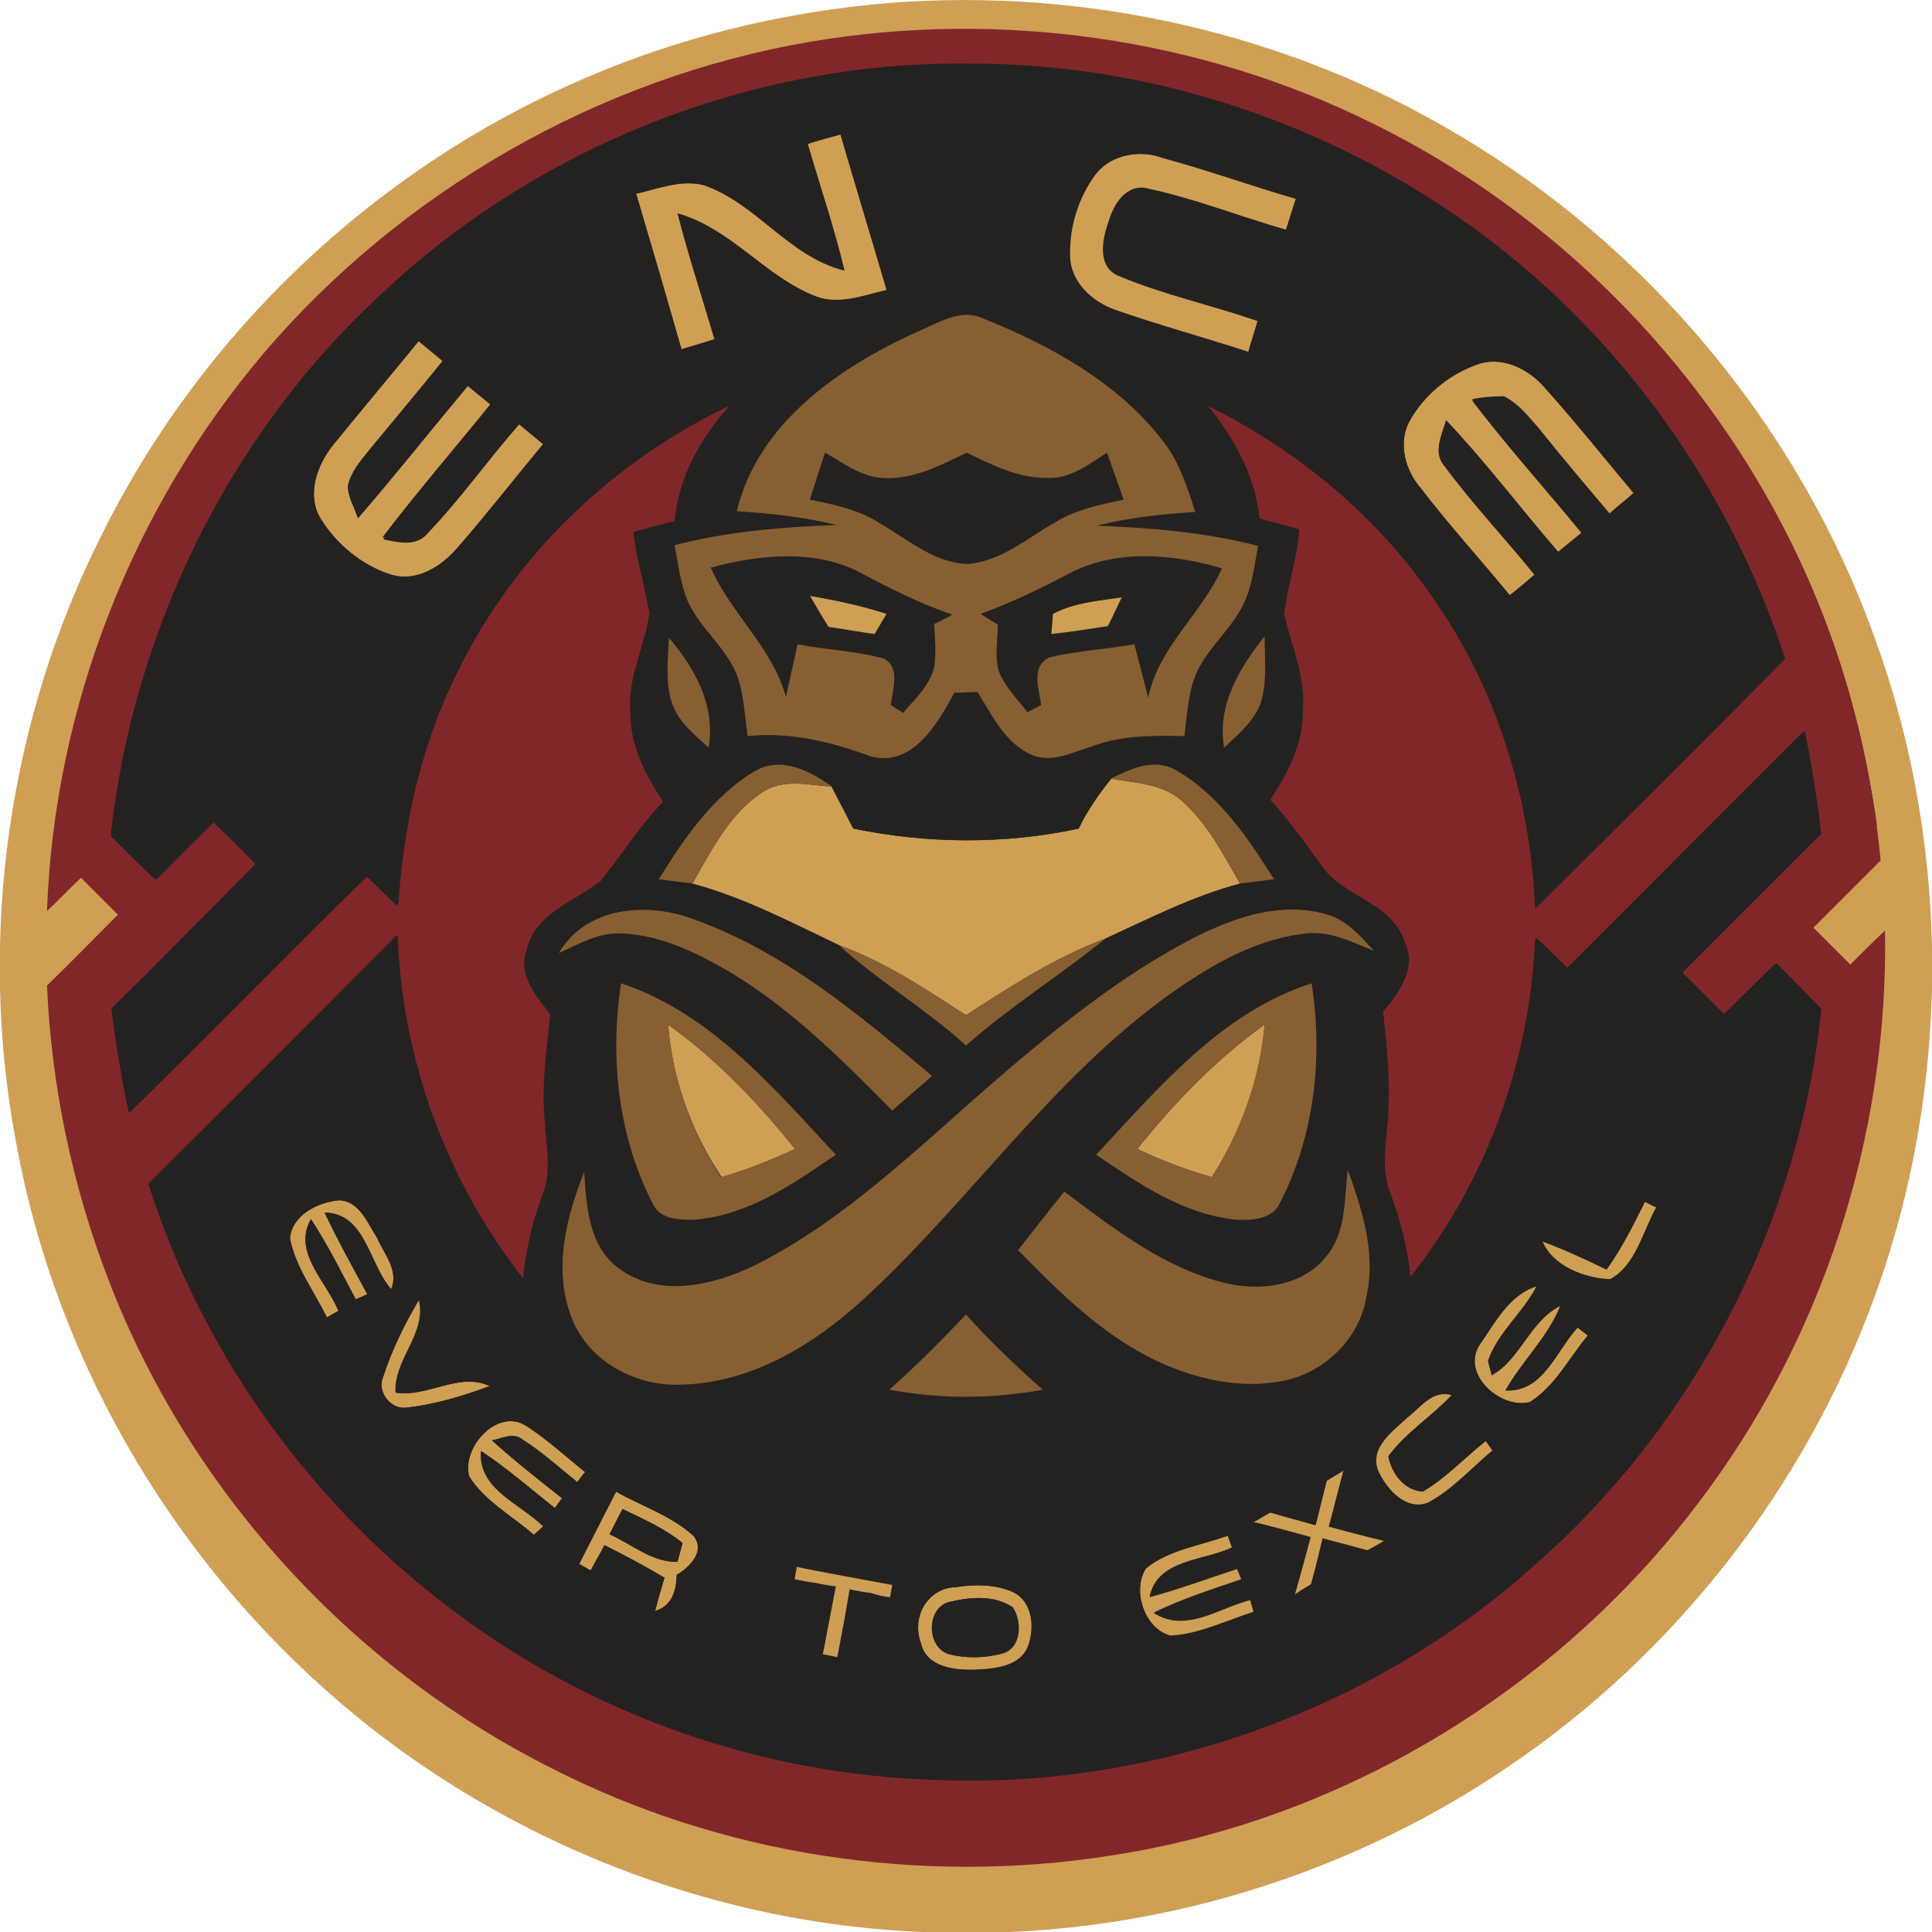 <?xml version="1.0" encoding="utf-8"?>
<svg xmlns="http://www.w3.org/2000/svg" id="Layer_1" style="enable-background:new -163 287.7 267.2 267.2;" version="1.1" viewBox="-163 287.7 267.2 267.2" x="0px" y="0px">
<style type="text/css">
	.st0{fill:#242221;}
	.st1{fill:#CF9F54;}
	.st2{fill:#81272A;}
	.st3{fill:#875F32;}
	.st4{fill:#CD9E54;}
</style>
<g id="Layer_2">
	<ellipse class="st0" cx="-29.6" cy="420.7" id="XMLID_18_" rx="130.1" ry="131"/>
</g>
<path class="st1" d="M45.2,318.3c-1.8-1.7-3.7-3.2-5.6-4.7c1.4-0.1,2.3-2,0.8-2.7c-11.6-5.5-21.8-13.4-34.6-16&#xD;&#xA;	c-2.3-0.5-4.6-0.9-7-1.2c-36.9-8.7-76.3-0.6-106.8,22.7c-1.5,1.1-0.2,3.6,1.5,2.6c1.5-1,3.1-1.9,4.6-2.9c-1,1.4,1,3.2,2.3,1.9&#xD;&#xA;	c9.9-9.8,24.3-14.5,37.4-18.1c14.3-3.9,29-5.6,43.8-4.1c0.6,0.1,0.9-0.2,1.2-0.5c10.3,0.8,20.1,4.2,29.7,7.9&#xD;&#xA;	c11,4.2,21.8,9.1,30.5,17.2C44.5,321.8,46.6,319.7,45.2,318.3z"/>
<g id="Layer_3">
	<path class="st1" d="M97.6,423.4c-1.4,25.4-10.3,50.3-25.8,70.5c-19.5,25.7-49,43.6-80.9,48.5&#xD;&#xA;		c-26.4,4.2-54.2,0-78-12.3c-27.6-14-49.7-38.4-60.8-67.3c-4.9-12.6-7.7-26-8.4-39.5h-3.4c-1.1,0-2.2-0.1-3.2-0.2&#xD;&#xA;		c0.2,7,0.9,14.1,2.3,21c5.3,28.8,20.6,55.6,42.5,75.1c24,21.4,55.9,33.8,88.1,33.7c26.9,0.4,53.7-7.9,75.8-23.1&#xD;&#xA;		c23-15.6,40.9-38.5,50.4-64.7c4.9-13.4,7.6-27.5,8-41.8L97.6,423.4L97.6,423.4z" id="XMLID_30_"/>
</g>
<g id="Layer_1_1_">
	<g id="_x23_cfa053ff">
		<path class="st1" d="M-39.9,288.1c27.2-2.1,55.1,4.2,78.5,18.2c26.4,15.6,47.2,40.5,57.6,69.4c10.7,29.2,10.7,62.3,0,91.5&#xD;&#xA;			c-9.5,26.1-27.4,49.1-50.4,64.7C23.7,547-3.2,555.3-30,555c-32.2,0.1-64.2-12.3-88.1-33.7c-22-19.6-37.3-46.4-42.6-75.2&#xD;&#xA;			c-5.5-28.6-1.2-59,12-84.9c13.8-27.6,37.5-50,65.7-62.3C-69.4,292.9-54.7,289.3-39.9,288.1 M-51.1,293.5&#xD;&#xA;			c-43.8,7.5-69.1,35.7-75.3,43.1c-26.9,31.7-29.6,66.6-30,77.3c1.6-1.5,3.1-3,4.7-4.6c1.7,1.7,3.4,3.4,5.1,5.1&#xD;&#xA;			c-3.3,3.3-6.5,6.5-9.8,9.8c0.6,13.9,3.4,27.7,8.5,40.7c11.1,28.9,33.2,53.3,60.8,67.3c23.8,12.3,51.6,16.4,78,12.3&#xD;&#xA;			c31.9-5,61.5-22.8,80.9-48.5c17.3-22.5,26.5-51,26-79.4c-1.6,1.6-3.2,3.1-4.8,4.7c-1.7-1.7-3.4-3.4-5.1-5.1&#xD;&#xA;			c3.1-3.1,6.2-6.2,9.3-9.3c-1.3-12.4-4.2-24.7-8.9-36.2c-17.8-43.6-55-62.6-61.3-65.7C16.9,300-12.8,286.9-51.1,293.5z"/>
		<path class="st1" d="M-51.3,307.6c1.5-0.5,3-0.9,4.5-1.4c2.1,7.2,4.3,14.4,6.4,21.6c-3.1,0.7-6.5,2.1-9.7,0.9&#xD;&#xA;			c-7.1-2.7-11.8-9.4-19.2-11.5c1.5,5.9,3.4,11.6,5.1,17.4c-1.5,0.5-3,0.9-4.6,1.4c-1.9-7.1-4.1-14.3-6.2-21.5&#xD;&#xA;			c3.1-0.7,6.2-2,9.4-1.2c7.3,2.5,11.8,9.9,19.4,11.8C-47.6,319.2-49.6,313.4-51.3,307.6z"/>
		<path class="st1" d="M-11.4,311.7c2.2-2.7,6-3.2,9.2-2.3c6.3,1.7,12.4,3.9,18.6,5.7c-0.5,1.5-0.9,2.9-1.4,4.4&#xD;&#xA;			c-6.4-1.8-12.6-4.3-19.1-5.7c-3-0.9-4.7,2.2-5.4,4.5c-0.9,2.5-1.6,6.3,1.5,7.5c6.2,2.6,12.8,4,19.1,6.2c-0.4,1.5-0.9,2.9-1.3,4.4&#xD;&#xA;			c-6.1-2-12.4-3.7-18.4-5.8c-3.3-1.1-6.4-3.9-6.4-7.6C-15.1,319-13.8,314.9-11.4,311.7z"/>
		<path class="st1" d="M-116.9,349.2c3.9-4.8,7.9-9.5,11.8-14.3c1.1,0.9,2.3,1.9,3.5,2.9c-3.4,4.2-6.8,8.3-10.3,12.5&#xD;&#xA;			c-1.2,1.5-2.5,3-2.9,4.9c0,1.5,0.9,2.8,1.3,4.2c5.2-6,10.1-12.2,15.2-18.3c1.1,0.9,2.2,1.8,3.3,2.7c-5,6.2-10.2,12.2-15,18.5&#xD;&#xA;			c2.1,0.4,4.6,1.1,6.2-0.9c4.5-4.7,8.3-10.1,12.6-15c1.2,1,2.3,1.9,3.5,2.9c-4,4.8-7.8,9.7-11.9,14.4c-2.3,2.7-5.8,4.9-9.4,3.7&#xD;&#xA;			c-3.9-1.3-7.4-4.1-9.5-7.6C-120.7,356.2-119.2,352.1-116.9,349.2z"/>
		<path class="st1" d="M31.9,346c2-3.6,5.4-6.5,9.2-8c3.5-1.4,7.3,0.5,9.6,3.2c4.2,4.7,8.2,9.7,12.3,14.6c-1.1,1-2.3,1.9-3.4,2.9&#xD;&#xA;			c-3.3-3.9-6.6-7.8-9.8-11.8c-1.4-1.6-2.8-3.4-4.8-4.4c-1.5,0-2.9,0.1-4.4,0.4c4.9,6.3,10.2,12.3,15.2,18.4&#xD;&#xA;			c-1.1,0.9-2.2,1.8-3.3,2.7c-5.2-6-10-12.4-15.5-18.2c-0.6,2-1.8,4.4-0.2,6.2c3.8,5.3,8.4,10,12.5,15.1c-1.2,1-2.3,2-3.5,2.9&#xD;&#xA;			c-4.1-5-8.4-9.7-12.3-14.8C31.4,352.8,30.3,349.1,31.9,346z"/>
		<path class="st1" d="M-51,370.1c3.6,0.6,7.2,1.4,10.6,2.5c-0.4,0.7-1.3,2.2-1.7,2.9c-2.1-0.3-4.3-0.7-6.4-1&#xD;&#xA;			C-49.3,373-50.1,371.6-51,370.1z"/>
		<path class="st1" d="M-17.4,372.6c3-1.6,6.4-1.8,9.6-2.4c-0.7,1.4-1.3,2.8-2,4.1c-2.6,0.4-5.2,0.8-7.9,1.1&#xD;&#xA;			C-17.5,374.7-17.4,373.3-17.4,372.6z"/>
		<path class="st1" d="M-57.6,397.3c2.9-2,6.5-1,9.7-0.8c1,1.9,2,3.8,3,5.8c10.2,2.1,20.9,2.2,31.1,0c1.2-2.5,2.8-4.8,4.5-6.9&#xD;&#xA;			c3.4,0.6,7.2,0.7,9.8,3.1c3.5,3.1,5.7,7.4,8,11.4c-6.5,1.7-12.5,4.8-18.6,7.6c-6.9,2.6-13.1,6.6-19.3,10.6&#xD;&#xA;			c-5.7-3.6-11.3-7.4-17.6-9.7c-6.6-3.1-13.1-6.6-20.3-8.5C-64.6,405.4-62.2,400.3-57.6,397.3z"/>
		<path class="st1" d="M-70.6,429.4c6.7,4.8,12.4,10.8,17.6,17.2c-3.3,1.6-6.7,2.9-10.2,3.9C-67.4,444.2-70,437-70.6,429.4z"/>
		<path class="st1" d="M-5.7,446.6c5.1-6.4,10.9-12.4,17.6-17.2c-0.6,7.5-3.2,14.7-7.3,21.1C1.1,449.5-2.4,448.2-5.7,446.6z"/>
		<path class="st1" d="M-122.9,459c0.2-3.3,3.9-5,6.8-5.3c2.8,0.1,3.9,3.1,5.2,5.1c1,2.3,3.1,4.6,2,7.2c-3.1-3.5-3.5-10.5-9.2-10.6&#xD;&#xA;			c1.8,3.9,3.9,7.6,5.9,11.3c-0.4,0.2-1.2,0.5-1.6,0.7c-2-3.8-3.9-7.6-6.2-11.1c-2.6,4.6,2.2,8.7,3.8,12.7c-0.4,0.2-1.2,0.7-1.6,0.9&#xD;&#xA;			C-119.5,466.3-122.1,463-122.9,459z"/>
		<path class="st1" d="M64.5,453.9c0.4,0.2,1.2,0.6,1.6,0.7c-1.9,3.4-2.8,8-6.4,10c-3.5-0.1-8-1.8-9.4-5.3c3.1,1.1,6,2.6,8.9,3.9&#xD;&#xA;			C61.3,460.4,62.9,457.1,64.5,453.9z"/>
		<path class="st1" d="M41.7,473.6c2.1-3,4-6.8,7.8-8c-1.8,3.7-5.3,6.4-6.7,10.3c0.1,0.5,0.4,1.5,0.5,2c4-2.2,5.3-7.5,9.5-9.6&#xD;&#xA;			c-1.8,4.4-5.3,7.6-7.6,11.7c5.3,0.3,7-5.5,10-8.7c0.4,0.3,1.1,0.8,1.4,1.1c-2.6,3.1-4.5,7-8,9.2C44.6,482.7,38.9,477.7,41.7,473.6&#xD;&#xA;			z"/>
		<path class="st1" d="M-110,478.1c1.2-3.8,3-7.3,5-10.7c1.2,4.7-3.4,8.4-3.2,12.9c4.4,0.7,8.7-2.9,13-0.9c-3.8,1.4-7.8,2.6-11.8,3&#xD;&#xA;			C-109.2,482.5-110.9,480-110,478.1z"/>
		<path class="st0" d="M18.7,498.6c0.7-2.8,1.3-5.9,3.7-7.9c-0.5,2.7-1.2,5.4-1.9,8.1c2.6,0.7,5.3,1.3,7.9,2&#xD;&#xA;			c-0.8,0.4-1.5,0.8-2.3,1.3c-2.1-0.6-4.2-1.1-6.3-1.7c-0.8,2.9-1.4,6.1-3.8,8.2c0.5-2.8,1.2-5.6,1.9-8.4c-2.5-0.6-5.1-1.3-7.6-1.9&#xD;&#xA;			c0.8-0.4,1.6-0.9,2.3-1.3C14.8,497.5,16.8,498.1,18.7,498.6z"/>
		<path class="st1" d="M31.7,483.7c1.8-1.4,3.5-3.9,6.1-3.1c-2.8,3-6.4,5.2-8.8,8.5c0.4,2.3,2.2,4.8,4.7,4.8c3.2-1.9,5.8-4.7,8.7-7&#xD;&#xA;			c0.3,0.4,0.8,1.1,1,1.4c-2.9,2.4-5.5,5.4-8.9,7.2c-3,1.2-5.7-1.8-6.9-4.3C26.1,488,29.6,485.6,31.7,483.7z"/>
		<path class="st1" d="M-98.1,491.9c-1.1-4,4-9.7,8.1-6.9c2.8,1.8,5.3,4.2,8,6.3c-0.3,0.4-0.8,1.1-1.1,1.4c-2.5-2-4.9-4.2-7.6-5.9&#xD;&#xA;			c-1.3-1.1-2.8-0.2-4.2,0.1c3.1,2.8,6.4,5.4,9.7,8l-1,1.4c-3.4-2.7-6.6-5.5-10.2-7.9c-0.4,5.3,5.4,7.3,8.6,10.4&#xD;&#xA;			c-0.5,0.4-0.9,0.8-1.3,1.2C-92.2,497.3-96,495.3-98.1,491.9z"/>
		<path class="st1" d="M-77.8,494c3.5,2,7.6,3.3,10.7,6.1c1.8,2.2-0.5,4.4-2.3,5.4c-0.1,2.2-0.6,4.3-3,5c0.4-1.6,0.9-3.1,1.3-4.6&#xD;&#xA;			c-2.7-1.6-5.5-3.1-8.3-4.5c-0.6,1.2-1.3,2.3-1.9,3.5c-0.4-0.2-1.2-0.7-1.6-0.9C-81.2,500.7-79.5,497.3-77.8,494 M-76.9,496.4&#xD;&#xA;			c-0.6,1.2-1.2,2.3-1.8,3.5c3.1,1.4,5.9,3.9,9.4,3.8c0.2-0.7,0.5-2,0.7-2.6C-71,499.1-74,497.8-76.9,496.4z"/>
		<path class="st1" d="M-4.5,504.6c3.2-2.6,7.5-3.1,11.3-4.6c0.1,0.4,0.4,1.3,0.6,1.7c-4,1.9-10.3,1.6-11.4,6.8&#xD;&#xA;			c4.1-1.1,8.1-2.6,12.1-3.9l0.6,1.5c-4.1,1.4-8.2,2.7-12.1,4.6c4.4,2.8,9-0.7,13.3-1.8c0.1,0.4,0.4,1.3,0.5,1.7&#xD;&#xA;			c-3.8,1.2-7.5,3.1-11.5,3.3C-4.7,513-6.5,507.6-4.5,504.6z"/>
		<path class="st0" d="M-53.9,504.7c4.8,0.3,9.4,1.3,14.1,2.2l-0.3,1.7c-1.9-0.3-3.8-0.7-5.7-1c-0.5,3.1-1.1,6.3-1.7,9.4&#xD;&#xA;			c-0.5-0.1-1.4-0.3-1.8-0.4c0.6-3.1,1.1-6.1,1.7-9.2C-49.7,506.8-52.2,506.6-53.9,504.7z"/>
		<path class="st1" d="M-30.8,507.2c2.6-0.4,5.4-0.4,7.9,0.7c2.7,1.3,3.1,4.9,2.2,7.5c-1.1,2.9-4.7,3.1-7.3,3.3&#xD;&#xA;			c-2.8,0.1-6.9-0.4-7.6-3.7C-37,511.3-34.7,507.3-30.8,507.2 M-31.9,509.3c-3,1-2.9,6.4,0.3,7.2c2.3,0.6,4.9,0.5,7.2-0.1&#xD;&#xA;			c2.7-0.7,2.8-4.4,1.5-6.4C-25.6,508.2-29.1,508.6-31.9,509.3z"/>
	</g>
	<polygon class="st1" id="XMLID_19_" points="-149.6,407.3 -161,413.6 -155.3,420.7 -144.3,414"/>
	<polygon class="st1" id="XMLID_20_" points="98.9,398.5 86.5,416.2 90.5,432.7 100.5,424.5"/>
	<g id="_x23_802629ff">
		<path class="st2" d="M-51.1,293.5c26.3-4.5,54.1-0.6,78,11.3c27.5,13.5,49.7,37.4,61.3,65.7c4.8,11.5,7.7,23.8,8.9,36.2&#xD;&#xA;			c-3.1,3.1-6.2,6.2-9.3,9.3c1.7,1.7,3.4,3.4,5.1,5.1c1.6-1.6,3.2-3.2,4.8-4.7c0.5,28.4-8.7,56.8-26,79.4&#xD;&#xA;			c-19.5,25.7-49,43.6-80.9,48.5c-26.4,4.2-54.2,0-78-12.3c-27.6-14-49.7-38.4-60.8-67.3c-5-13-7.9-26.8-8.5-40.7&#xD;&#xA;			c3.3-3.2,6.5-6.5,9.8-9.8c-1.7-1.7-3.4-3.4-5.1-5.1c-1.6,1.5-3.1,3.1-4.7,4.6c1-28.1,11.8-55.8,30.1-77.3&#xD;&#xA;			C-107.3,314.1-80.2,298.5-51.1,293.5 M-110.5,328.6c-20.8,19.3-34.1,46.3-37,74.6c2,2.1,4.1,4.1,6.2,6.1c2.6-2.7,5.3-5.3,8-8&#xD;&#xA;			c1.9,1.9,3.9,3.9,5.8,5.8c-6.6,6.7-13.2,13.4-19.9,20c0.5,4.8,1.3,9.6,2.4,14.4c11.1-10.8,21.8-21.9,32.9-32.7&#xD;&#xA;			c1.4,1.4,2.8,2.7,4.2,4.1c0.7-11.2,3.2-22.4,8.3-32.5c7.9-16.1,21.5-29,37.7-36.7c-4,4.5-7.1,9.9-7.6,16c-1.9,0.5-3.8,1-5.7,1.5&#xD;&#xA;			c0.4,3.8,1.5,7.4,2.2,11.2c-0.6,4.7-3,9-2.6,13.8c-0.1,4.5,2.2,8.6,4.5,12.3c-3.2,3.3-5.6,7.3-8.6,10.9c-3.6,2.9-9.2,4.5-10.3,9.7&#xD;&#xA;			c-1.1,3.4,1.4,6.3,3.3,8.8c-0.6,4.7-1.2,9.5-0.8,14.3c0.2,3.7,1.1,7.5-0.4,11c-1.4,3.7-2.2,7.6-2.6,11.5&#xD;&#xA;			c-10.7-13.6-16.9-30.4-17.5-47.7c-11.5,11.4-22.8,22.9-34.3,34.3c7.2,22.8,21.5,43.1,40.4,57.7c19,14.9,42.8,23.7,66.9,24.7&#xD;&#xA;			c30.5,1.7,61.5-9.1,84.2-29.5c22.3-19.5,36.7-47.5,39.7-77c-2.1-2.1-4.1-4.2-6.2-6.3c-2.4,2.4-4.8,4.7-7.2,7.1&#xD;&#xA;			c-1.9-1.9-3.9-3.9-5.8-5.8c6.4-6.4,12.8-12.8,19.2-19.2c-0.6-4.8-1.3-9.5-2.3-14.2c-11,10.9-21.9,21.9-32.8,32.8&#xD;&#xA;			c-1.4-1.4-2.8-2.8-4.3-4.2c-0.6,17-6.8,33.6-17.4,47c-0.4-4-1.4-7.9-2.8-11.7c-1.4-3.4-0.5-7.2-0.3-10.8c0.3-4.8-0.2-9.6-0.7-14.3&#xD;&#xA;			c2.2-2.6,4.7-6,3-9.6c-1.8-5.6-8.6-6.2-11.6-10.7c-2.2-3.1-4.4-6.1-7-9c2.4-3.7,4.6-7.8,4.5-12.4c0.4-4.6-1.6-8.9-2.6-13.3&#xD;&#xA;			c0.5-3.9,1.8-7.7,2.1-11.7c-1.8-0.5-3.7-1-5.5-1.5c-0.6-6-3.6-11.3-7.4-15.9c12.4,6.1,23.4,15,31.3,26.3&#xD;&#xA;			c9,12.6,13.8,27.9,14.4,43.4c11.5-11.5,23-22.9,34.4-34.4c-7.6-23.3-22.3-44.1-41.9-58.7c-20.4-15.2-45.7-23.7-71-23.6&#xD;&#xA;			C-58.9,296.1-88.8,308-110.5,328.6z"/>
	</g>
	<g id="_x23_232221ff">
		<path class="st0" d="M-110.5,328.6c21.7-20.6,51.5-32.4,81.5-32c25.3-0.2,50.6,8.4,70.8,23.7c19.6,14.6,34.4,35.5,41.9,58.7&#xD;&#xA;			c-11.4,11.6-22.9,23-34.4,34.4c-0.6-15.4-5.4-30.8-14.4-43.4C27,358.6,16,349.7,3.6,343.6c3.8,4.6,6.8,9.9,7.4,15.9&#xD;&#xA;			c1.8,0.5,3.7,1,5.5,1.5c-0.3,4-1.6,7.8-2.1,11.7c1,4.4,3,8.7,2.6,13.3c0.1,4.6-2.1,8.6-4.5,12.4c2.5,2.8,4.8,5.9,7,9&#xD;&#xA;			c2.9,4.6,9.8,5.2,11.6,10.7c1.7,3.6-0.8,6.9-3,9.6c0.5,4.8,1.1,9.5,0.7,14.3c-0.2,3.6-1.1,7.3,0.3,10.8c1.4,3.8,2.3,7.7,2.8,11.7&#xD;&#xA;			c10.6-13.3,16.7-29.9,17.4-47c1.4,1.4,2.8,2.8,4.3,4.2c11-10.9,21.8-21.9,32.8-32.8c1,4.7,1.7,9.4,2.3,14.2&#xD;&#xA;			c-6.4,6.4-12.8,12.8-19.2,19.2c1.9,2,3.9,3.9,5.8,5.8c2.4-2.4,4.8-4.8,7.2-7.1c2.1,2.1,4.1,4.2,6.2,6.3c-3,29.4-17.4,57.5-39.7,77&#xD;&#xA;			c-22.8,20.4-53.7,31.2-84.2,29.5c-24.2-1-47.9-9.8-66.9-24.7c-18.8-14.6-33.2-35-40.4-57.7c11.5-11.4,22.9-22.8,34.3-34.3&#xD;&#xA;			c0.6,17.3,6.8,34.1,17.5,47.7c0.4-3.9,1.2-7.8,2.6-11.5c1.5-3.5,0.6-7.3,0.4-11c-0.4-4.8,0.3-9.5,0.8-14.3&#xD;&#xA;			c-1.9-2.5-4.5-5.4-3.3-8.8c1.1-5.2,6.7-6.8,10.3-9.7c2.9-3.6,5.3-7.5,8.6-10.9c-2.4-3.7-4.6-7.8-4.5-12.3c-0.5-4.8,2-9.2,2.6-13.8&#xD;&#xA;			c-0.6-3.8-1.8-7.4-2.2-11.2c1.9-0.5,3.8-1,5.7-1.5c0.5-6.1,3.6-11.5,7.6-16c-16.1,7.6-29.8,20.6-37.7,36.7&#xD;&#xA;			c-5.1,10.1-7.6,21.3-8.3,32.5c-1.4-1.4-2.8-2.7-4.2-4.1c-11,10.8-21.8,21.9-32.9,32.7c-1-4.8-1.8-9.5-2.4-14.4&#xD;&#xA;			c6.7-6.6,13.3-13.3,19.9-20c-1.9-2-3.9-3.9-5.8-5.8c-2.7,2.6-5.3,5.3-8,8c-2.1-2-4.1-4-6.2-6.1&#xD;&#xA;			C-144.6,374.9-131.3,347.9-110.5,328.6 M-51.3,307.6c1.7,5.8,3.6,11.6,5,17.5c-7.6-1.9-12.1-9.3-19.4-11.8&#xD;&#xA;			c-3.2-0.8-6.4,0.5-9.4,1.2c2.1,7.2,4.3,14.4,6.4,21.6c1.5-0.5,3-0.9,4.6-1.4c-1.7-5.8-3.6-11.6-5.1-17.4c7.4,2,12.1,8.8,19.2,11.5&#xD;&#xA;			c3.2,1.2,6.5-0.2,9.7-0.9c-2.1-7.2-4.3-14.4-6.4-21.6C-48.2,306.7-49.7,307.1-51.3,307.6 M-11.4,311.7c-2.5,3.2-3.7,7.4-3.8,11.4&#xD;&#xA;			c0.1,3.7,3.1,6.5,6.4,7.6c6.1,2.2,12.3,3.8,18.4,5.8c0.4-1.5,0.9-2.9,1.3-4.4c-6.3-2.2-12.9-3.6-19.1-6.2c-3.1-1.2-2.4-5-1.5-7.5&#xD;&#xA;			c0.7-2.4,2.4-5.4,5.4-4.5c6.5,1.4,12.7,3.9,19.1,5.7c0.5-1.5,0.9-2.9,1.4-4.4c-6.2-1.8-12.3-4-18.6-5.7&#xD;&#xA;			C-5.4,308.4-9.2,309-11.4,311.7 M-36.4,333.7c-10.7,5-21.8,12.6-24.7,24.8c4.6,0.3,9.3,0.8,13.8,1.9c-7.5,0.2-15,0.9-22.4,2.8&#xD;&#xA;			c0.5,2.6,0.7,5.2,1.8,7.7c1.7,3.8,5.2,6.4,6.8,10.2c1,2.7,1.2,5.6,1.5,8.5c5.8-0.6,11.5,0.8,17,2.8c5.8,1.6,9.3-4.6,11.6-8.8&#xD;&#xA;			c0.8,0,2.4-0.1,3.2-0.1c2,3.3,3.8,7.1,7.5,8.7c2.8,1.2,5.7-0.4,8.4-1.2c4-1.5,8.4-1.6,12.7-1.4c0.4-3,0.5-6.1,1.8-9&#xD;&#xA;			c1.6-3.5,4.8-6,6.5-9.5c1.1-2.5,1.4-5.2,1.9-7.8c-7.3-1.9-14.8-2.6-22.3-2.8c4.5-1.1,9-1.6,13.6-1.9c-1.1-3.6-2.3-7.2-4.7-10.1&#xD;&#xA;			c-6.2-7.9-15.3-12.9-24.5-16.6C-30.2,330.1-33.4,332.5-36.4,333.7 M-116.9,349.2c-2.3,2.8-3.8,7-1.7,10.3c2.2,3.5,5.6,6.3,9.5,7.6&#xD;&#xA;			c3.6,1.2,7.1-1,9.4-3.7c4.1-4.7,7.9-9.6,11.9-14.4c-1.2-1-2.3-1.9-3.5-2.9c-4.3,4.9-8.1,10.3-12.6,15c-1.6,2-4.1,1.3-6.2,0.9&#xD;&#xA;			c4.8-6.3,10-12.3,15-18.5c-1.1-0.9-2.2-1.8-3.3-2.7c-5.1,6.1-10,12.3-15.2,18.3c-0.4-1.4-1.3-2.7-1.3-4.2c0.4-1.9,1.7-3.4,2.9-4.9&#xD;&#xA;			c3.4-4.1,6.9-8.3,10.3-12.5c-1.2-1-2.3-1.9-3.5-2.9C-109,339.7-113,344.4-116.9,349.2 M31.9,346c-1.6,3.1-0.5,6.8,1.6,9.4&#xD;&#xA;			c3.9,5.1,8.3,9.8,12.3,14.8c1.2-1,2.3-2,3.5-2.9c-4.1-5.1-8.6-9.8-12.5-15.1c-1.7-1.9-0.4-4.2,0.2-6.2&#xD;&#xA;			c5.5,5.8,10.3,12.1,15.5,18.2c1.1-0.9,2.2-1.8,3.3-2.7c-5.1-6.2-10.4-12.1-15.2-18.4c1.4-0.2,2.9-0.4,4.4-0.4c2,1,3.4,2.8,4.8,4.4&#xD;&#xA;			c3.2,3.9,6.5,7.9,9.8,11.8c1.1-1,2.3-1.9,3.4-2.9c-4.1-4.9-8.1-9.9-12.3-14.6c-2.3-2.7-6.1-4.6-9.6-3.2&#xD;&#xA;			C37.3,339.6,33.9,342.4,31.9,346 M6.3,391.1c1.9-1.7,4.1-3.4,4.9-6c1-3,0.6-6.3,0.6-9.4C8.4,380.1,5.2,385.2,6.3,391.1&#xD;&#xA;			 M-70.5,375.9c-0.1,3.2-0.6,6.6,0.8,9.7c1,2.3,3,3.9,4.8,5.5C-64.1,385.3-66.9,380.2-70.5,375.9 M-58.7,394.4&#xD;&#xA;			c-5.8,3.5-9.7,9.3-13.3,14.9c1.6,0.2,3.2,0.4,4.7,0.6c7.1,1.9,13.6,5.3,20.3,8.5c5.6,5,12.1,8.9,17.6,13.9&#xD;&#xA;			c6-5.4,12.9-9.7,19.3-14.8c6.1-2.8,12.1-5.8,18.6-7.6c1.6-0.2,3.1-0.4,4.7-0.6c-3.6-5.7-7.6-11.7-13.6-15.1c-3-1.7-6.2-0.2-9,1.2&#xD;&#xA;			c-1.8,2.1-3.3,4.4-4.5,6.9c-10.2,2.2-20.9,2.1-31.1,0c-1-1.9-2-3.9-3-5.8C-51,394.3-55.1,392.1-58.7,394.4 M-85.7,419.5&#xD;&#xA;			c2.8-1.2,5.5-2.9,8.7-2.7c5.1,0.3,9.8,2.5,14.2,4.9c8.8,5.1,16.1,12.3,23.2,19.6c1.8-1.6,3.7-3.2,5.5-4.8&#xD;&#xA;			c-10.1-8.4-20.3-17.1-32.8-21.6C-73.4,412.4-82,413-85.7,419.5 M2.3,417.3c-10.5,5.3-19.6,12.9-28.4,20.5&#xD;&#xA;			c-10.2,8.9-20,18.6-32.3,24.8c-5.8,2.8-13.3,4.6-18.9,0.6c-4.3-3-4.6-8.7-4.9-13.4c-2.5,6.3-4.3,13.5-1.8,20&#xD;&#xA;			c2.2,6,8.7,9.6,14.9,9.4c9.7,0,18.5-5.4,25.5-11.8c14.6-13.4,25.9-30.3,42.1-42c5.6-3.9,11.6-7.6,18.4-8.5&#xD;&#xA;			c3.6-0.7,6.9,1.1,10.1,2.3c-1.9-2-3.7-4.2-6.4-5C14.4,412.3,7.9,414.6,2.3,417.3 M-77.1,423.7c-1.6,10.4-0.5,21.4,4.6,30.8&#xD;&#xA;			c1,1.9,3.5,2,5.4,2c7.5-0.6,13.8-5,19.8-9C-56,438.2-64.7,427.7-77.1,423.7 M-11.4,447.4c5.9,4,12.1,8.3,19.4,9&#xD;&#xA;			c2.1,0.1,4.9-0.1,5.9-2.3c4.8-9.3,6-20.2,4.4-30.4C5.9,427.7-2.8,438.2-11.4,447.4 M23.4,449.5c-0.5,4.1-0.2,8.7-3,12&#xD;&#xA;			c-3.2,4-8.9,4.8-13.7,3.7c-8.5-2-15.6-7.5-22.5-12.7c-2.2,2.7-4.3,5.4-6.4,8.1c5.9,6,12.1,12.1,19.8,15.6c5.6,2.6,12,3.9,18,2.2&#xD;&#xA;			c5.3-1.5,9.5-6.1,10.4-11.5C27.3,461,25.4,455.1,23.4,449.5 M-122.9,459c0.8,4,3.3,7.3,5.1,10.9c0.4-0.2,1.2-0.7,1.6-0.9&#xD;&#xA;			c-1.6-4.1-6.4-8.1-3.8-12.7c2.3,3.5,4.2,7.4,6.2,11.1c0.4-0.2,1.2-0.5,1.6-0.7c-2-3.8-4.1-7.5-5.9-11.3c5.7,0.1,6.1,7.1,9.2,10.6&#xD;&#xA;			c1.1-2.6-1-4.9-2-7.2c-1.3-2-2.4-5-5.2-5.1C-118.9,453.9-122.6,455.7-122.9,459 M64.5,453.9c-1.6,3.2-3.2,6.4-5.3,9.4&#xD;&#xA;			c-2.9-1.4-5.9-2.8-8.9-3.9c1.4,3.5,5.9,5.1,9.4,5.3c3.6-2,4.4-6.6,6.4-10C65.6,454.5,64.8,454.1,64.5,453.9 M41.7,473.6&#xD;&#xA;			c-2.8,4.1,2.9,9.1,6.9,8c3.5-2.2,5.4-6.1,8-9.2c-0.4-0.3-1.1-0.8-1.4-1.1c-3,3.2-4.8,9-10,8.7c2.4-4,5.9-7.3,7.6-11.7&#xD;&#xA;			c-4.3,2.1-5.5,7.4-9.5,9.6c-0.1-0.5-0.4-1.5-0.5-2c1.3-3.9,4.8-6.6,6.7-10.3C45.7,466.8,43.8,470.6,41.7,473.6 M-110,478.1&#xD;&#xA;			c-0.9,1.9,0.9,4.4,2.9,4.3c4.1-0.4,8-1.6,11.8-3c-4.3-2-8.6,1.6-13,0.9c-0.3-4.6,4.4-8.2,3.2-12.9&#xD;&#xA;			C-107,470.8-108.8,474.4-110,478.1 M-40,479.9c7,1.3,14.2,1.3,21.2,0c-3.7-3.3-7.2-6.8-10.6-10.4C-32.7,473.1-36.3,476.6-40,479.9&#xD;&#xA;			 M31.7,483.7c-2,1.9-5.5,4.3-4,7.6c1.2,2.5,3.9,5.5,6.9,4.3c3.4-1.8,6-4.8,8.9-7.2c-0.3-0.4-0.8-1.1-1-1.4c-2.9,2.3-5.5,5.1-8.7,7&#xD;&#xA;			c-2.5-0.1-4.3-2.6-4.7-4.8c2.4-3.3,6-5.5,8.8-8.5C35.2,479.8,33.5,482.3,31.7,483.7 M-98.1,491.9c2.1,3.4,5.9,5.4,8.9,8.1&#xD;&#xA;			c0.4-0.4,0.9-0.8,1.3-1.2c-3.2-3.2-9-5.1-8.6-10.4c3.6,2.4,6.8,5.2,10.2,7.9l1-1.4c-3.3-2.6-6.6-5.2-9.7-8c1.4-0.2,3-1.1,4.2-0.1&#xD;&#xA;			c2.7,1.7,5.1,3.9,7.6,5.9c0.3-0.4,0.8-1.1,1.1-1.4c-2.6-2.1-5.1-4.4-8-6.3C-94.1,482.2-99.3,487.8-98.1,491.9 M18.7,498.6&#xD;&#xA;			c-2-0.6-4-1.1-6-1.7c-0.8,0.4-1.6,0.9-2.3,1.3c2.5,0.6,5.1,1.3,7.6,1.9c-0.7,2.8-1.4,5.5-1.9,8.4c2.4-2.1,3-5.3,3.8-8.2&#xD;&#xA;			c2.1,0.6,4.2,1.1,6.3,1.7c0.8-0.4,1.5-0.8,2.3-1.3c-2.6-0.7-5.3-1.4-7.9-2c0.7-2.7,1.4-5.3,1.9-8.1&#xD;&#xA;			C20,492.7,19.5,495.8,18.7,498.6 M-77.8,494c-1.7,3.3-3.4,6.7-5.1,10c0.4,0.2,1.2,0.7,1.6,0.9c0.6-1.2,1.3-2.3,1.9-3.5&#xD;&#xA;			c2.8,1.4,5.6,2.9,8.3,4.5c-0.5,1.5-0.9,3.1-1.3,4.6c2.4-0.7,2.9-2.8,3-5c1.8-1.1,4-3.3,2.3-5.4C-70.2,497.3-74.2,496-77.8,494&#xD;&#xA;			 M-4.5,504.6c-2,3.1-0.2,8.4,3.4,9.4c4-0.3,7.7-2.2,11.5-3.3c-0.1-0.4-0.4-1.3-0.5-1.7c-4.3,1.1-8.9,4.6-13.3,1.8&#xD;&#xA;			c3.9-1.9,8-3.2,12.1-4.6l-0.6-1.5c-4,1.3-8,2.8-12.1,3.9c1.1-5.2,7.4-5,11.4-6.8c-0.1-0.4-0.4-1.3-0.6-1.7&#xD;&#xA;			C3,501.5-1.3,502-4.5,504.6 M-53.9,504.7c1.7,1.8,4.1,2.1,6.4,2.6c-0.6,3.1-1.1,6.1-1.7,9.2c0.5,0.1,1.4,0.3,1.8,0.4&#xD;&#xA;			c0.6-3.1,1.1-6.3,1.7-9.4c1.9,0.3,3.8,0.7,5.7,1l0.3-1.7C-44.4,506.1-49.1,505-53.9,504.7 M-30.8,507.2c-3.9,0.1-6.2,4.2-4.9,7.7&#xD;&#xA;			c0.8,3.4,4.8,3.8,7.6,3.7c2.6-0.1,6.2-0.4,7.3-3.3c0.9-2.6,0.6-6.2-2.2-7.5C-25.4,506.8-28.2,506.8-30.8,507.2z"/>
		<path class="st0" d="M-48.9,350.3c2.4,1.5,4.9,3.4,7.8,3.5c4.2,0.3,8-1.8,11.7-3.5c3.6,1.7,7.2,3.7,11.3,3.5&#xD;&#xA;			c3.1,0.1,5.6-1.9,8.1-3.5c0.8,2.2,1.5,4.3,2.3,6.5c-3.2,0.7-6.5,1.4-9.4,3.1c-3.9,2.2-7.5,5.4-12.1,5.8c-4.6-0.2-8.2-3.3-12-5.5&#xD;&#xA;			c-3-1.9-6.5-2.7-9.9-3.4C-50.3,354.6-49.6,352.4-48.9,350.3z"/>
		<path class="st0" d="M-64.7,366.2c6.8-1.8,14.4-2.6,20.8,0.7c4.1,2.2,8.3,4.2,12.7,5.8c-0.8,0.4-1.7,0.8-2.5,1.3c0.1,2,0.4,4,0,6&#xD;&#xA;			c-0.7,2.5-2.7,4.3-4.3,6.3c-0.4-0.3-1.3-0.8-1.7-1.1c0.1-2.1,1.4-5-0.9-6.4c-3.9-1.1-8-1.2-12-2c-0.5,2.4-1.1,4.9-1.6,7.3&#xD;&#xA;			C-56.2,377.2-62,372.6-64.7,366.2 M-51,370.1c0.8,1.4,1.7,2.9,2.6,4.3c2.1,0.3,4.3,0.7,6.4,1c0.4-0.7,1.3-2.1,1.7-2.9&#xD;&#xA;			C-43.8,371.5-47.4,370.7-51,370.1z"/>
		<path class="st0" d="M-15.1,367c6.5-3.4,14.2-2.7,21-0.7c-2.8,6.4-8.8,10.9-10.2,17.9c-0.6-2.5-1.3-4.9-1.9-7.4&#xD;&#xA;			c-3.9,0.7-7.8,0.9-11.7,1.8c-2.7,1.2-1.5,4.4-1.2,6.6c-0.5,0.3-1.5,0.7-1.9,1c-1.4-1.8-3-3.4-3.9-5.5c-0.7-2.1-0.2-4.4-0.2-6.6&#xD;&#xA;			c-0.8-0.5-1.6-1-2.4-1.5C-23.1,371.1-19,369.1-15.1,367 M-17.4,372.6c-0.1,0.7-0.2,2.2-0.2,2.9c2.6-0.3,5.3-0.7,7.9-1.1&#xD;&#xA;			c0.7-1.4,1.3-2.8,2-4.1C-11,370.8-14.4,371-17.4,372.6z"/>
		<path class="st0" d="M-76.9,496.4c2.8,1.4,5.8,2.7,8.3,4.7c-0.2,0.7-0.5,2-0.7,2.6c-3.5,0.1-6.3-2.5-9.4-3.8&#xD;&#xA;			C-78.1,498.7-77.5,497.5-76.9,496.4z"/>
		<path class="st0" d="M-31.9,509.3c2.9-0.7,6.4-1.1,8.9,0.7c1.3,2,1.2,5.7-1.5,6.4c-2.3,0.6-4.8,0.7-7.2,0.1&#xD;&#xA;			C-34.8,515.7-35,510.3-31.9,509.3z"/>
	</g>
	<g id="_x23_865e31ff">
		<path class="st3" d="M-36.4,333.7c3-1.2,6.2-3.5,9.5-1.9c9.2,3.7,18.3,8.7,24.5,16.6c2.4,2.9,3.6,6.6,4.7,10.1&#xD;&#xA;			c-4.6,0.3-9.2,0.8-13.6,1.9c7.5,0.3,15,0.9,22.3,2.8c-0.5,2.6-0.8,5.4-1.9,7.8c-1.6,3.5-4.8,6-6.5,9.5c-1.3,2.8-1.4,6-1.8,9&#xD;&#xA;			c-4.3-0.1-8.7-0.1-12.7,1.4c-2.7,0.8-5.6,2.4-8.4,1.2c-3.7-1.6-5.5-5.5-7.5-8.7c-0.8,0-2.4,0.1-3.2,0.1&#xD;&#xA;			c-2.3,4.2-5.8,10.4-11.6,8.8c-5.4-2-11.1-3.4-17-2.8c-0.4-2.8-0.5-5.8-1.5-8.5c-1.6-3.9-5.1-6.4-6.8-10.2c-1-2.4-1.3-5.1-1.8-7.7&#xD;&#xA;			c7.3-1.9,14.8-2.5,22.4-2.8c-4.5-1.1-9.2-1.6-13.8-1.9C-58.2,346.3-47.1,338.6-36.4,333.7 M-48.9,350.3c-0.7,2.2-1.4,4.3-2.1,6.5&#xD;&#xA;			c3.4,0.7,6.9,1.4,9.9,3.4c3.8,2.2,7.4,5.4,12,5.5c4.6-0.4,8.2-3.6,12.1-5.8c2.8-1.7,6.1-2.4,9.4-3.1c-0.8-2.2-1.5-4.3-2.3-6.5&#xD;&#xA;			c-2.5,1.6-5,3.6-8.1,3.5c-4.1,0.1-7.8-1.8-11.3-3.5c-3.7,1.8-7.5,3.8-11.7,3.5C-44,353.6-46.4,351.7-48.9,350.3 M-64.7,366.2&#xD;&#xA;			c2.8,6.4,8.5,11,10.4,17.9c0.5-2.4,1.1-4.9,1.6-7.3c4,0.8,8.1,0.9,12,2c2.3,1.4,1.1,4.3,0.9,6.4c0.4,0.3,1.3,0.8,1.7,1.1&#xD;&#xA;			c1.6-1.9,3.7-3.8,4.3-6.3c0.3-2,0.1-4,0-6c0.8-0.4,1.7-0.8,2.5-1.3c-4.4-1.5-8.6-3.6-12.7-5.8C-50.3,363.6-58,364.4-64.7,366.2&#xD;&#xA;			 M-15.1,367c-4,2.1-8.1,4.1-12.3,5.6c0.8,0.5,1.6,1,2.4,1.5c0,2.2-0.5,4.5,0.2,6.6c0.9,2.1,2.5,3.7,3.9,5.5c0.5-0.3,1.4-0.7,1.9-1&#xD;&#xA;			c-0.3-2.2-1.5-5.4,1.2-6.6c3.8-0.9,7.8-1.1,11.7-1.8c0.6,2.5,1.3,4.9,1.9,7.4c1.4-7,7.4-11.6,10.2-17.9&#xD;&#xA;			C-0.8,364.3-8.6,363.6-15.1,367z"/>
		<path class="st3" d="M6.3,391.1c-1-5.9,2.1-11,5.6-15.4c0,3.1,0.4,6.4-0.6,9.4C10.3,387.6,8.2,389.3,6.3,391.1z"/>
		<path class="st3" d="M-70.5,375.9c3.6,4.2,6.5,9.4,5.5,15.2c-1.8-1.7-3.8-3.2-4.8-5.5C-71.1,382.6-70.6,379.1-70.5,375.9z"/>
		<path class="st3" d="M-58.7,394.4c3.7-2.2,7.7-0.1,10.8,2.1c-3.2-0.2-6.8-1.2-9.7,0.8c-4.5,3-7,8-9.6,12.6&#xD;&#xA;			c-1.6-0.2-3.2-0.4-4.7-0.6C-68.4,403.7-64.5,397.9-58.7,394.4z"/>
		<path class="st3" d="M-9.4,395.4c2.8-1.4,6-2.9,9-1.2c6,3.4,10,9.4,13.6,15.1c-1.6,0.2-3.2,0.4-4.7,0.6c-2.3-4-4.5-8.3-8-11.4&#xD;&#xA;			C-2.2,396-6,396-9.4,395.4z"/>
		<path class="st3" d="M-85.7,419.5c3.8-6.5,12.4-7.1,18.8-4.6c12.5,4.5,22.8,13.2,32.8,21.6c-1.8,1.6-3.7,3.2-5.5,4.8&#xD;&#xA;			c-7.1-7.2-14.4-14.5-23.2-19.6c-4.4-2.5-9.1-4.7-14.2-4.9C-80.2,416.6-83,418.3-85.7,419.5z"/>
		<path class="st3" d="M2.3,417.3c5.6-2.8,12.1-5,18.3-3.1c2.7,0.8,4.6,3,6.4,5c-3.2-1.3-6.5-3-10.1-2.3c-6.8,0.9-12.9,4.6-18.4,8.5&#xD;&#xA;			c-16.2,11.7-27.5,28.6-42.1,42c-7,6.4-15.7,11.7-25.5,11.8c-6.2,0.2-12.7-3.4-14.9-9.4c-2.5-6.6-0.7-13.8,1.8-20&#xD;&#xA;			c0.3,4.7,0.6,10.4,4.9,13.4c5.6,4.1,13.2,2.2,18.9-0.6c12.2-6.2,22.1-15.9,32.3-24.8C-17.3,430.2-8.2,422.7,2.3,417.3z"/>
		<path class="st3" d="M-29.4,428.1c6.1-4,12.3-8,19.3-10.6c-6.3,5.1-13.2,9.4-19.3,14.8c-5.6-5.1-12.1-8.9-17.6-13.9&#xD;&#xA;			C-40.6,420.7-35,424.4-29.4,428.1z"/>
		<path class="st3" d="M-77.1,423.7c12.4,4.1,21.1,14.5,29.7,23.7c-6,4.1-12.3,8.5-19.8,9c-1.9,0-4.4-0.1-5.4-2&#xD;&#xA;			C-77.5,445.1-78.7,434-77.1,423.7 M-70.6,429.4c0.6,7.6,3.2,14.8,7.3,21.1c3.5-1,6.9-2.4,10.2-3.9&#xD;&#xA;			C-58.2,440.2-63.9,434.2-70.6,429.4z"/>
		<path class="st3" d="M-11.4,447.4c8.6-9.2,17.3-19.7,29.8-23.7c1.6,10.3,0.4,21.1-4.4,30.4c-1,2.2-3.8,2.4-5.9,2.3&#xD;&#xA;			C0.7,455.7-5.5,451.4-11.4,447.4 M-5.7,446.6c3.3,1.6,6.8,2.9,10.3,3.9c4-6.4,6.6-13.5,7.3-21.1C5.2,434.2-0.6,440.2-5.7,446.6z"/>
		<path class="st3" d="M23.4,449.5c2,5.5,3.9,11.5,2.6,17.4c-0.8,5.4-5.1,10-10.4,11.5c-6,1.6-12.4,0.3-18-2.2&#xD;&#xA;			c-7.8-3.5-13.9-9.6-19.8-15.6c2.1-2.7,4.2-5.4,6.4-8.1c6.9,5.2,14,10.7,22.5,12.7c4.8,1.1,10.5,0.3,13.7-3.7&#xD;&#xA;			C23.2,458.2,22.9,453.6,23.4,449.5z"/>
		<path class="st3" d="M-40,479.9c3.7-3.3,7.2-6.8,10.6-10.4c3.3,3.7,6.9,7.1,10.6,10.4C-25.8,481.2-33,481.2-40,479.9z"/>
	</g>
	<g id="XMLID_1_">
		<path class="st1" d="M20.6,498.8c0-0.1,0-0.1,0-0.2H19c-0.1,0-0.2,0-0.3,0l0,0c-2-0.6-4-1.1-6-1.7&#xD;&#xA;			c-0.8,0.4-1.5,0.9-2.3,1.3c2.5,0.6,5.1,1.3,7.6,2l0,0c0.1,0,0.2,0,0.2,0.1c0.1,0,0.2,0,0.3,0.1c0.2,0,0.3,0,0.5,0&#xD;&#xA;			c0.1,0,0.3-0.1,0.4-0.1c0.2,0,0.3,0,0.4,0.1l0,0c2.1,0.6,4.2,1.1,6.3,1.7c0.8-0.4,1.5-0.8,2.3-1.3&#xD;&#xA;			C25.8,500.2,23.2,499.5,20.6,498.8z" id="XMLID_7_"/>
		<path class="st1" d="M18.3,500.2c-0.1,0-0.1,0-0.2,0l0.8-1.4c0-0.1,0.1-0.2,0.1-0.3l0,0c0.5-2,1-4,1.5-6&#xD;&#xA;			c0.8-0.5,1.5-0.9,2.3-1.4c-0.7,2.5-1.3,5.1-2,7.6l0,0c0,0.1,0,0.2-0.1,0.3c0,0.1-0.1,0.2-0.1,0.3c-0.1,0.1-0.2,0.3-0.2,0.4&#xD;&#xA;			c-0.1,0.1-0.2,0.2-0.3,0.4c-0.1,0.1-0.1,0.3-0.2,0.4l0,0c-0.5,2.1-1,4.2-1.6,6.3c-0.8,0.5-1.5,0.9-2.2,1.4&#xD;&#xA;			C16.9,505.4,17.6,502.8,18.3,500.2z" id="XMLID_2_"/>
	</g>
	<path class="st4" d="M-39.9,508.6c0.1-0.6,0.2-1.1,0.3-1.7c-2.2-0.4-11-2-13.2-2.5c-0.1,0.6-0.2,1.1-0.3,1.7&#xD;&#xA;		c0.8,0.2,1.9,0.4,2.8,0.5c0.9,0.2,2,0.4,2.9,0.5c-0.6,3.1-1.2,6.3-1.8,9.4c0.2,0,1.7,0.3,2,0.4c0.6-3.1,1.2-6.3,1.7-9.4&#xD;&#xA;		c0.9,0.2,1.9,0.4,2.9,0.5C-41.7,508.3-40.8,508.5-39.9,508.6z" id="XMLID_3_"/>
</g>
</svg>